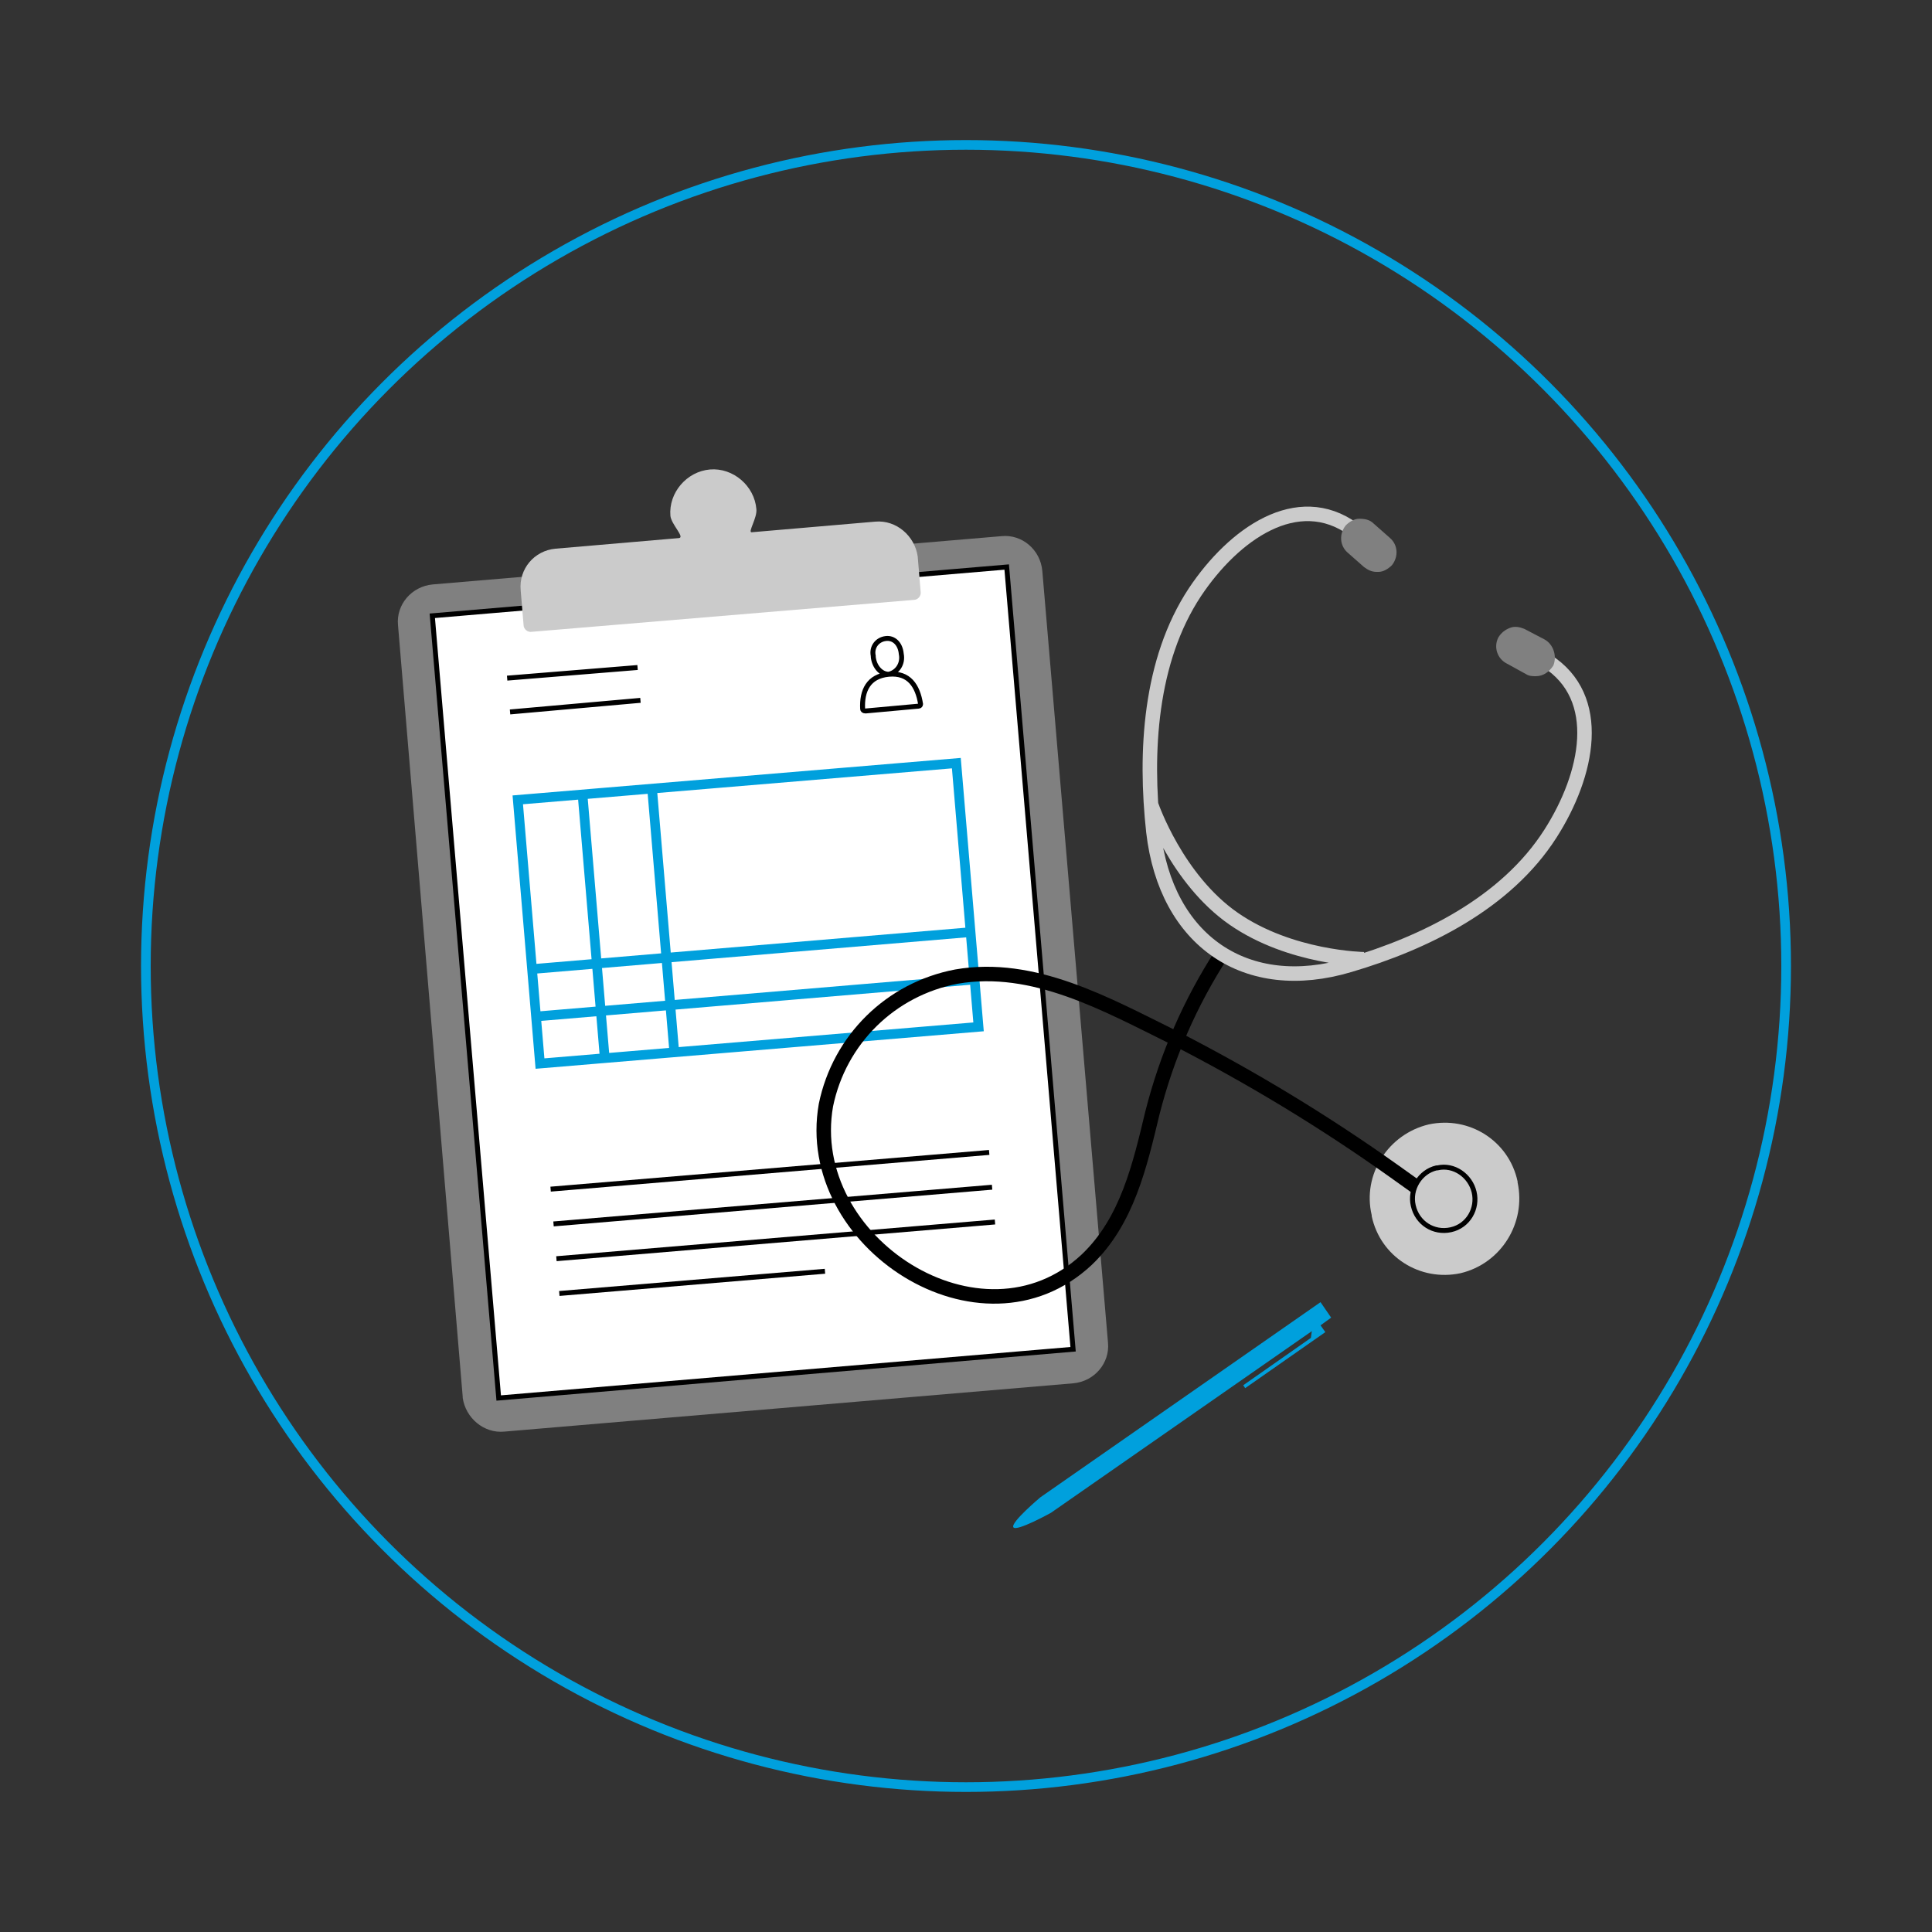 <?xml version="1.0" encoding="UTF-8"?>
<svg xmlns="http://www.w3.org/2000/svg" xmlns:xlink="http://www.w3.org/1999/xlink" id="Layer_1" x="0px" y="0px" viewBox="0 0 200 200" xml:space="preserve">
<rect x="0" y="0" width="200" height="200" fill="#333333" stroke="none"/>
<path fill="#00A0DD" d="M107.7,155c0,0-3.1,2.6-2.8,3.1s3.9-1.5,3.9-1.5l27-18.8l-0.1,0.7l-7,4.9l0.2,0.3l8.3-5.8l-0.5-0.7l1.1-0.8  l-1.1-1.6L107.7,155z"></path>
<path fill="#808080" d="M111.1,143.2l-58.9,5c-2.1,0.2-4-1.4-4.3-3.5c0,0,0,0,0-0.1l-6.7-79.9c-0.2-2.1,1.4-4,3.6-4.2c0,0,0,0,0,0  l58.9-5c2.1-0.2,4,1.4,4.2,3.6c0,0,0,0,0,0l6.8,79.9C114.9,141.1,113.3,143,111.1,143.2"></path>
<rect x="48.1" y="61.1" transform="matrix(0.996 -8.454742e-02 8.454742e-02 0.996 -8.322 6.957)" fill="#FFFFFF" width="59.7" height="81.3"></rect>
<rect x="48.1" y="61.1" transform="matrix(0.996 -8.454742e-02 8.454742e-02 0.996 -8.322 6.957)" fill="none" stroke="#000000" stroke-width="0.51" stroke-miterlimit="10" width="59.7" height="81.3"></rect>
<path fill="none" stroke="#000000" stroke-width="0.51" stroke-miterlimit="10" d="M92,69.8c0.9-0.2,1.5-1.1,1.3-2.1  c-0.1-1.1-0.8-1.7-1.6-1.6c-0.9,0.1-1.5,0.9-1.3,1.8c0,0,0,0.1,0,0.1C90.5,69,91.2,69.8,92,69.8z M95.1,73.1c0.1,0,0.2-0.1,0.2-0.2  c0,0,0,0,0,0c-0.3-1.9-1.2-3.3-3.3-3.1s-2.8,1.7-2.7,3.6c0,0.1,0.1,0.2,0.3,0.2c0,0,0,0,0,0L95.1,73.1z M52.8,73.7l13.5-1.2   M52.5,70.2L66,69.1 M57.9,133.9l27.5-2.3 M57.6,130.3l45.4-3.8 M57.3,126.7l45.4-3.8 M57,123.1l45.4-3.8"></path>
<path fill="none" stroke="#00A0DD" stroke-miterlimit="10" d="M100.9,101.4l-45.1,3.8 M100.4,96.5l-45.1,3.8 M67.5,81.6l2.3,27.3   M60.3,82.2l2.3,27.3 M101.3,106.3l-45.4,3.8l-2.3-27.3L99,79L101.3,106.3z"></path>
<path fill="#CBCBCB" d="M90.6,54l-12.8,1.1c-0.4,0,0.6-1.5,0.5-2.4c-0.2-2.4-2.4-4.3-4.8-4.1c-2.4,0.2-4.3,2.4-4.1,4.8  c0.1,0.9,1.5,2.2,0.9,2.3l-12.8,1.1c-2.2,0.2-3.8,2.1-3.6,4.3l0.3,3.6c0,0.4,0.4,0.8,0.9,0.7c0,0,0,0,0,0l39.5-3.3  c0.4,0,0.8-0.4,0.7-0.9l-0.3-3.6C94.7,55.5,92.8,53.8,90.6,54"></path>
<path fill="#CBCBCB" d="M151.2,131.8c-4.2,0.9-8.3-1.7-9.2-5.9c0,0,0-0.1,0-0.1c-1-4.2,1.7-8.4,5.9-9.4c4.2-0.9,8.3,1.7,9.2,5.9  c0,0,0,0.1,0,0.1C158,126.6,155.4,130.8,151.2,131.8"></path>
<path fill="none" stroke="#000000" stroke-width="0.51" stroke-miterlimit="10" d="M150.2,127.3c1.8-0.4,2.8-2.2,2.4-3.9  c-0.4-1.7-2.1-2.9-3.8-2.5c0,0,0,0-0.1,0c-1.7,0.4-2.8,2.2-2.4,3.9C146.7,126.6,148.4,127.7,150.2,127.3  C150.2,127.3,150.2,127.3,150.2,127.3z"></path>
<path fill="none" stroke="#000000" stroke-width="1.5" stroke-miterlimit="10" d="M126.5,98.7c-3.3,5.1-5.7,10.6-7.2,16.5  c-1.3,5.4-2.6,11.2-6.8,15.2c-10.9,10.2-29.5-1.8-27-16c1.4-6.8,6.7-12,13.5-13.3c8-1.4,15.6,2.9,22.5,6.3c8,4.1,15.6,8.7,22.9,13.9  c0.7,0.5,1.4,1,2.1,1.5"></path>
<path fill="none" stroke="#CBCBCB" stroke-width="1.5" stroke-miterlimit="10" d="M160.1,68.4c6,3.8,4.3,11.8,0.4,17.9  c-4.6,7.2-13,11.3-20.8,13.6c-10.7,3.2-19-2.5-20.3-13.8c-0.9-8.2-0.4-17.7,4.3-24.8c4-6,10.6-10.7,16.4-6.5 M119.2,83.4  c0,0,2.6,7.6,8.5,11.7s13.5,4.2,13.5,4.2"></path>
<path fill="#808080" d="M142.2,54.2c-0.4-0.4-0.9-0.5-1.5-0.5c-0.5,0-1,0.3-1.4,0.7c-0.7,0.9-0.6,2.1,0.2,2.8l1.7,1.5l0,0  c0.4,0.3,0.8,0.5,1.3,0.5h0.2c0.5,0,1-0.3,1.4-0.7c0.7-0.9,0.6-2.1-0.2-2.8L142.2,54.2z"></path>
<path fill="#808080" d="M159.9,66.2l-2.1-1.1c-0.5-0.2-1-0.3-1.5-0.1c-0.5,0.2-0.9,0.5-1.2,1c-0.5,1-0.1,2.2,0.9,2.7c0,0,0,0,0,0  l2,1.1c0.3,0.2,0.7,0.2,1,0.2c0.8,0,1.4-0.5,1.8-1.1C161.2,67.9,160.8,66.7,159.9,66.2z"></path>
<ellipse fill="none" stroke="#00A0DD" stroke-miterlimit="10" cx="100" cy="100" rx="84.9" ry="85"></ellipse>
</svg>
